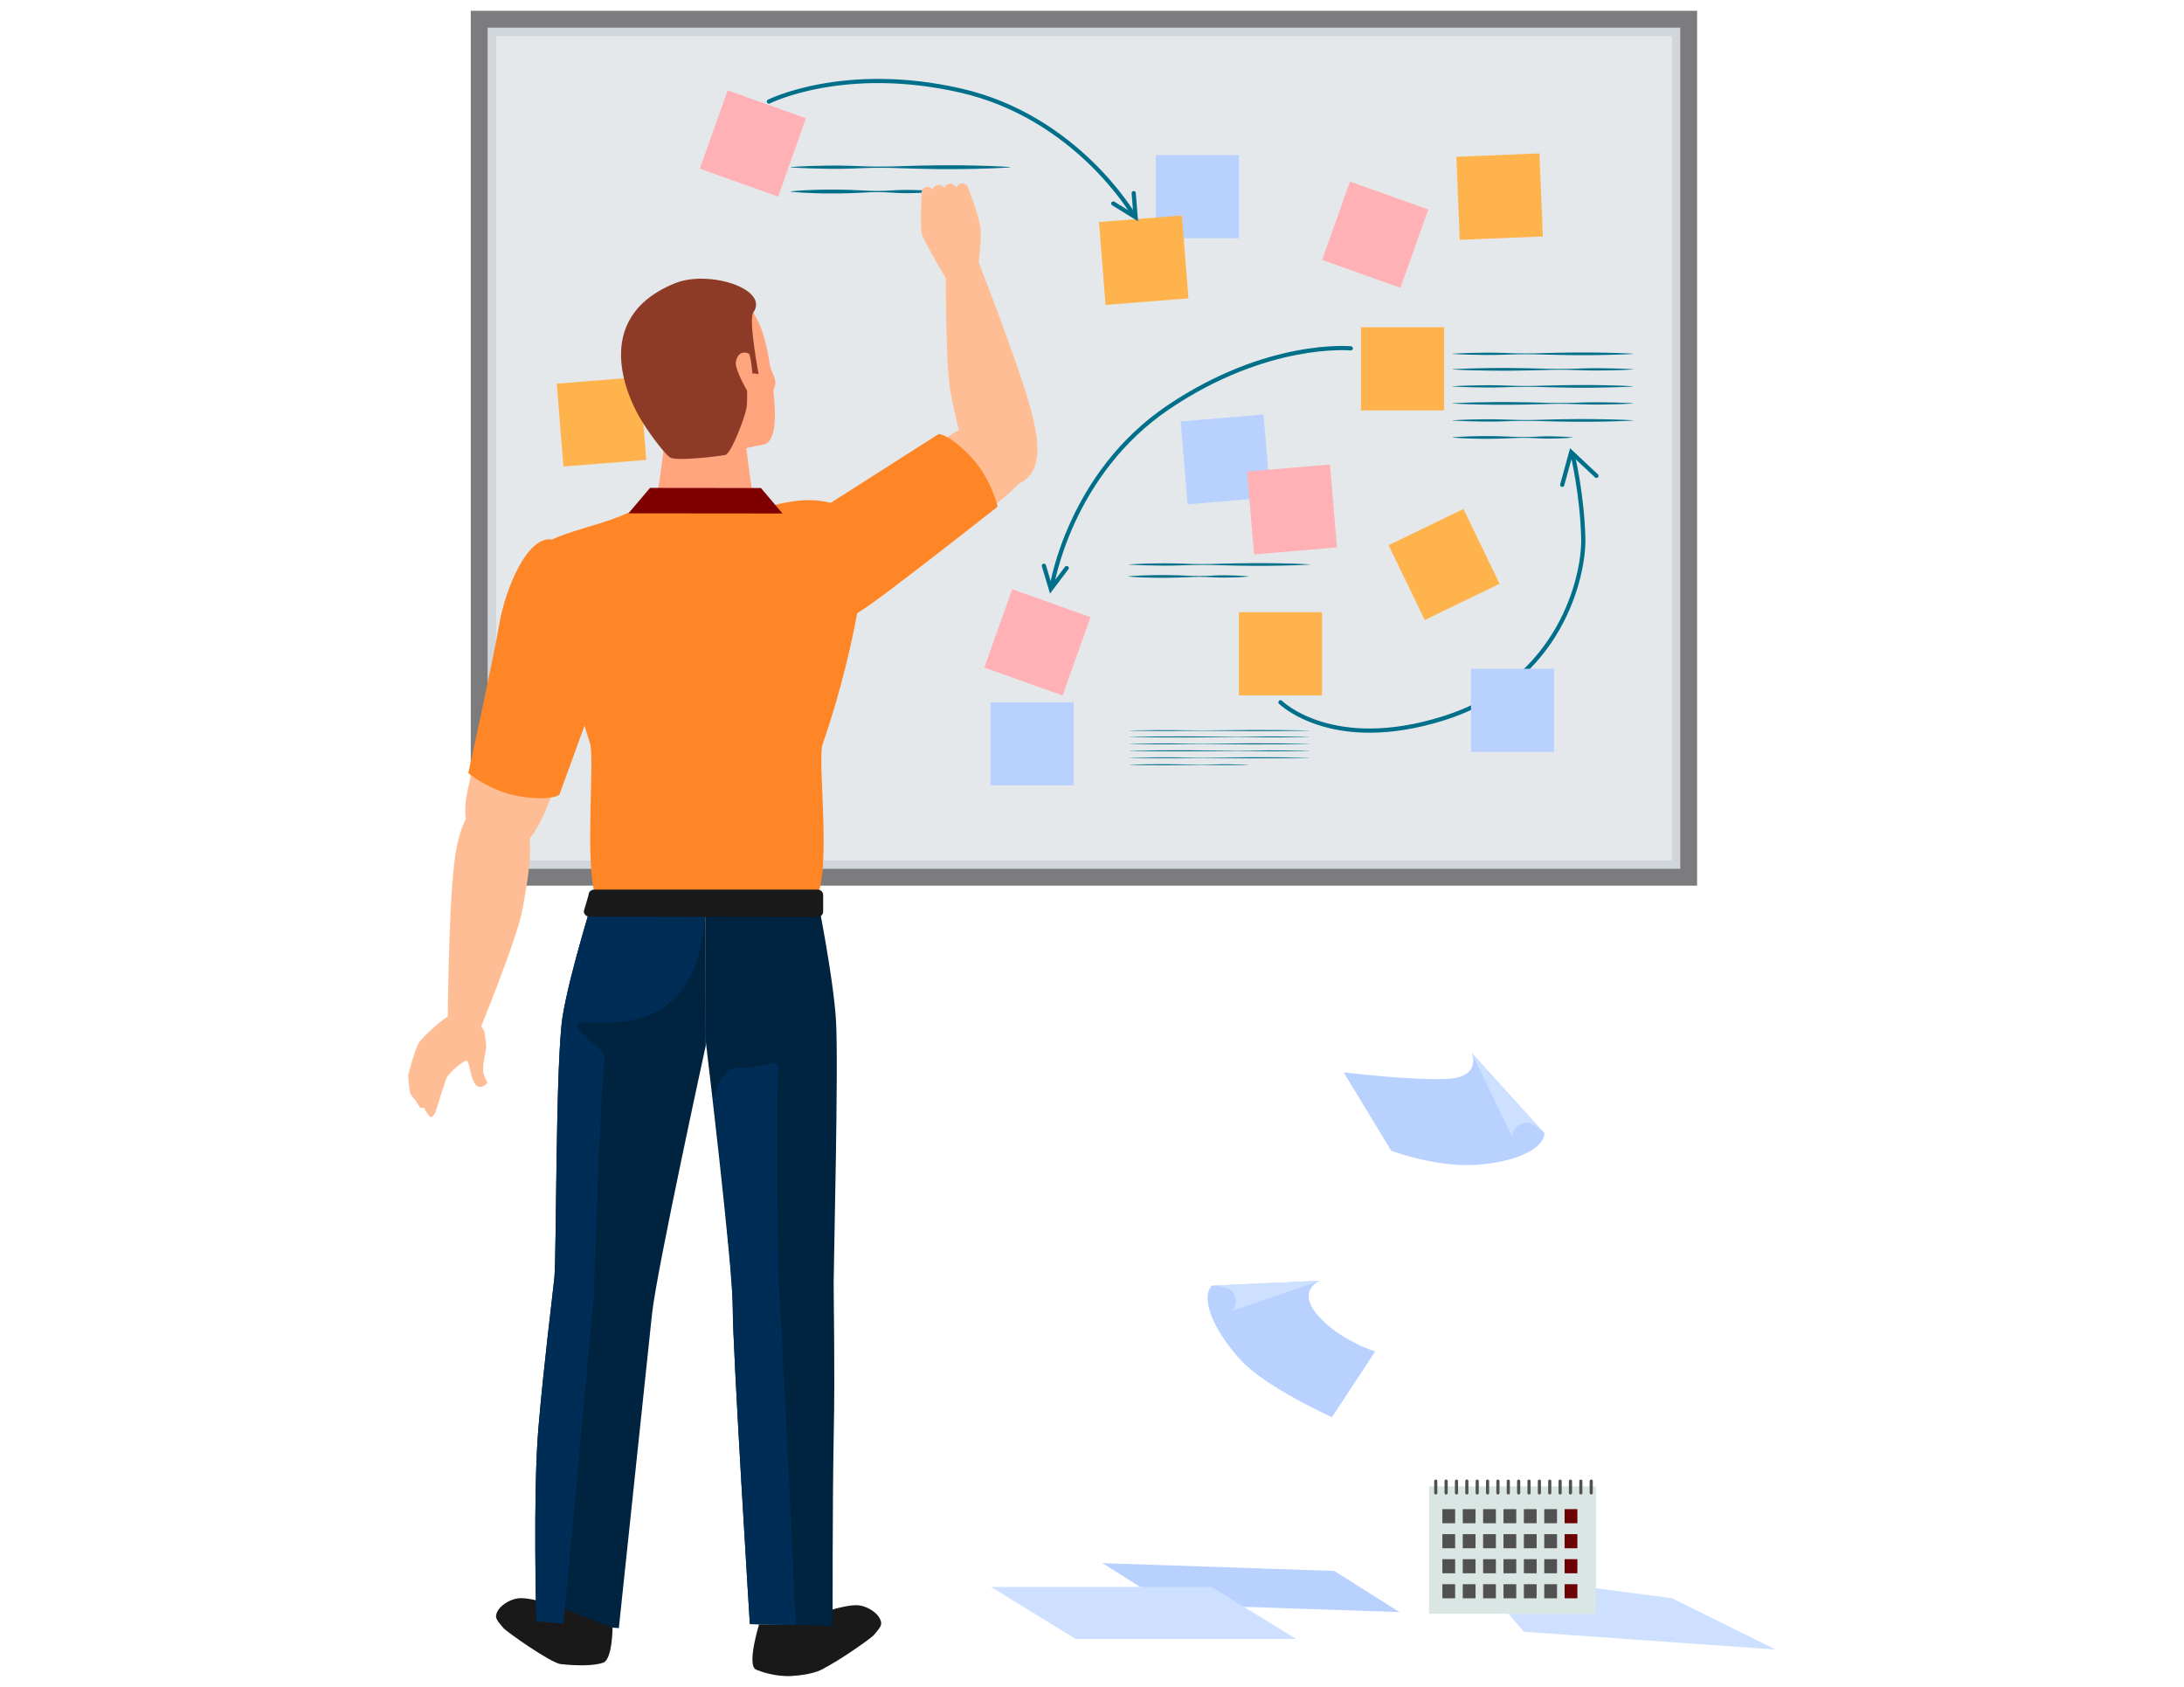 <?xml version="1.0" encoding="utf-8"?>
<!-- Generator: Adobe Illustrator 16.0.0, SVG Export Plug-In . SVG Version: 6.00 Build 0)  -->
<!DOCTYPE svg PUBLIC "-//W3C//DTD SVG 1.1//EN" "http://www.w3.org/Graphics/SVG/1.1/DTD/svg11.dtd">
<svg version="1.1" id="Layer_2" xmlns="http://www.w3.org/2000/svg" xmlns:xlink="http://www.w3.org/1999/xlink" x="0px" y="0px"
	 width="1110.461px" height="857.68px" viewBox="0 0 1110.461 857.68" enable-background="new 0 0 1110.461 857.68"
	 xml:space="preserve">
<g>
	<g>
		<g>
			<g>
				<rect x="243.642" y="9.78" fill="#D0D6D9" width="614.981" height="436.229"/>
				<path fill="#7C7C7E" d="M862.904,450.29H239.363V5.496h623.541V450.29z M247.923,441.731h606.422V14.055H247.923V441.731z"/>
			</g>
			<rect x="252.201" y="18.34" fill="#E5E8EA" width="597.864" height="419.12"/>
		</g>
		<g>
			<rect x="629.929" y="311.258" fill="#FFB34C" width="42.262" height="42.27"/>
			<rect x="503.639" y="357.043" fill="#B8D1FF" width="42.279" height="42.271"/>
			<rect x="691.981" y="166.391" fill="#FFB34C" width="42.271" height="42.262"/>
			<rect x="587.658" y="78.832" fill="#B8D1FF" width="42.271" height="42.271"/>
			<polygon fill="#FFB34C" points="762.473,296.829 724.423,315.228 706.023,277.176 744.082,258.77 			"/>
			
				<rect x="601.701" y="212.213" transform="matrix(0.997 -0.084 0.084 0.997 -17.43 53.252)" fill="#B8D1FF" width="42.267" height="42.266"/>
			
				<rect x="635.481" y="237.64" transform="matrix(0.997 -0.084 0.084 0.997 -19.452 56.19)" fill="#FFB1B5" width="42.276" height="42.266"/>
			<polygon fill="#FFB1B5" points="540.3,353.605 500.478,339.426 514.657,299.605 554.469,313.783 			"/>
			<polygon fill="#FFB1B5" points="712.064,146.324 672.243,132.145 686.412,92.323 726.234,106.502 			"/>
			<polygon fill="#FFB34C" points="784.453,120.209 742.227,121.945 740.491,79.717 782.727,77.982 			"/>
			<polygon fill="#FFB1B5" points="395.638,99.963 355.817,85.783 369.992,45.97 409.814,60.141 			"/>
			
				<rect x="560.332" y="110.963" transform="matrix(0.997 -0.079 0.079 0.997 -8.644 46.528)" fill="#FFB34C" width="42.276" height="42.268"/>
			<polygon fill="#FFB34C" points="328.597,233.83 286.459,237.191 283.103,195.049 325.241,191.698 			"/>
			<g>
				<path fill="#006F8A" d="M402.156,84.916c0,0,6.965-0.559,17.41-0.688c2.608-0.043,5.44-0.095,8.43-0.025
					c2.995,0,6.148,0.189,9.414,0.292c6.522,0.283,13.491,0.292,20.461-0.009c6.96-0.232,13.922-0.403,20.452-0.455
					c6.532-0.017,12.615-0.017,17.84,0.154c10.449,0.224,17.411,0.73,17.411,0.73c0.052,0,0.075,0.043,0.075,0.095
					c-0.007,0.051-0.035,0.086-0.075,0.094c0,0-6.962,0.507-17.411,0.73c-5.225,0.164-11.308,0.164-17.84,0.155
					c-6.53-0.052-13.492-0.232-20.452-0.465c-6.97-0.3-13.938-0.291-20.461-0.008c-3.266,0.104-6.419,0.301-9.414,0.301
					c-2.99,0.06-5.822,0.008-8.43-0.035c-10.445-0.128-17.41-0.679-17.41-0.679c-0.043-0.008-0.078-0.051-0.078-0.103
					C402.082,84.95,402.116,84.916,402.156,84.916z"/>
				<path fill="#006F8A" d="M402.156,97.282c0,0,4.624-0.508,11.558-0.731c6.935-0.257,16.186-0.24,25.434,0.31
					c4.622,0.301,9.244,0.293,13.584,0.009c2.165-0.103,4.263-0.301,6.24-0.301c1.993-0.061,3.866-0.009,5.602,0.034
					c6.935,0.129,11.567,0.68,11.567,0.68c0.034,0.009,0.068,0.052,0.068,0.104c-0.009,0.051-0.034,0.085-0.068,0.085
					c0,0-4.633,0.559-11.567,0.688c-1.735,0.043-3.608,0.095-5.602,0.025c-1.978,0-4.076-0.188-6.24-0.3
					c-4.34-0.275-8.962-0.283-13.584,0.017c-9.248,0.542-18.499,0.567-25.434,0.301c-6.935-0.223-11.558-0.73-11.558-0.73
					c-0.043,0-0.078-0.051-0.074-0.103C402.087,97.325,402.116,97.291,402.156,97.282z"/>
			</g>
			<g>
				<path fill="#006F8A" d="M738.618,179.823c0,0,5.732-0.389,14.324-0.474c2.15-0.035,4.477-0.069,6.936-0.026
					c2.466,0,5.07,0.139,7.751,0.216c5.37,0.197,11.104,0.197,16.824-0.009c5.743-0.164,11.464-0.284,16.847-0.327
					c5.36-0.009,10.379-0.009,14.676,0.111c8.594,0.156,14.334,0.509,14.334,0.509c0.035,0.009,0.059,0.033,0.051,0.077
					c0,0.034-0.027,0.06-0.051,0.06c0,0-5.74,0.353-14.334,0.507c-4.297,0.121-9.315,0.121-14.676,0.111
					c-5.383-0.034-11.104-0.162-16.847-0.325c-5.721-0.207-11.454-0.198-16.824,0c-2.681,0.068-5.285,0.205-7.751,0.205
					c-2.459,0.043-4.785,0.009-6.936-0.025c-8.592-0.087-14.324-0.473-14.324-0.473c-0.034,0-0.068-0.034-0.061-0.068
					C738.557,179.856,738.584,179.831,738.618,179.823z"/>
				<path fill="#006F8A" d="M738.618,187.719c0,0,5.732-0.353,14.324-0.507c4.305-0.12,9.309-0.12,14.687-0.112
					c5.37,0.034,11.104,0.164,16.824,0.327c5.743,0.206,11.464,0.197,16.847,0.009c2.681-0.078,5.274-0.216,7.731-0.216
					c2.468-0.043,4.796-0.008,6.944,0.026c8.594,0.086,14.334,0.473,14.334,0.473c0.035,0.009,0.051,0.034,0.051,0.068
					s-0.027,0.061-0.051,0.069c0,0-5.74,0.386-14.334,0.472c-2.148,0.034-4.477,0.069-6.944,0.026c-2.457,0-5.051-0.138-7.731-0.215
					c-5.383-0.198-11.104-0.198-16.847,0.009c-5.721,0.163-11.454,0.283-16.824,0.326c-5.378,0.009-10.382,0.009-14.687-0.112
					c-8.592-0.154-14.324-0.506-14.324-0.506c-0.034-0.009-0.068-0.035-0.061-0.077
					C738.557,187.753,738.584,187.728,738.618,187.719z"/>
				<path fill="#006F8A" d="M738.618,196.381c0,0,5.732-0.396,14.324-0.481c2.15-0.034,4.477-0.068,6.936-0.026
					c2.466,0,5.07,0.139,7.751,0.216c5.37,0.198,11.104,0.198,16.824-0.009c5.743-0.164,11.464-0.284,16.847-0.318
					c5.36-0.018,10.379-0.018,14.676,0.104c8.594,0.155,14.334,0.516,14.334,0.516c0.035,0,0.059,0.026,0.051,0.068
					c0,0.035-0.027,0.061-0.051,0.061c0,0-5.74,0.353-14.334,0.507c-4.297,0.12-9.315,0.12-14.676,0.112
					c-5.383-0.035-11.104-0.163-16.847-0.327c-5.721-0.206-11.454-0.197-16.824,0c-2.681,0.068-5.285,0.207-7.751,0.207
					c-2.459,0.042-4.785,0.008-6.936-0.026c-8.592-0.086-14.324-0.473-14.324-0.473c-0.034,0-0.068-0.034-0.061-0.068
					C738.557,196.407,738.584,196.381,738.618,196.381z"/>
				<path fill="#006F8A" d="M738.618,205.034c0,0,5.732-0.361,14.324-0.516c4.305-0.111,9.309-0.111,14.687-0.103
					c5.37,0.034,11.104,0.154,16.824,0.317c5.743,0.215,11.464,0.206,16.847,0.009c2.681-0.078,5.274-0.207,7.731-0.207
					c2.468-0.051,4.796-0.008,6.944,0.018c8.594,0.095,14.334,0.481,14.334,0.481c0.035,0,0.051,0.034,0.051,0.069
					c0,0.033-0.027,0.06-0.051,0.06c0,0-5.74,0.387-14.334,0.48c-2.148,0.026-4.477,0.069-6.944,0.018
					c-2.457,0-5.051-0.129-7.731-0.206c-5.383-0.197-11.104-0.206-16.847,0.009c-5.721,0.163-11.454,0.283-16.824,0.317
					c-5.378,0.01-10.382,0.01-14.687-0.103c-8.592-0.163-14.324-0.516-14.324-0.516c-0.034,0-0.068-0.035-0.061-0.068
					C738.557,205.06,738.584,205.034,738.618,205.034z"/>
				<path fill="#006F8A" d="M738.618,213.689c0,0,5.732-0.388,14.324-0.481c2.15-0.026,4.477-0.061,6.936-0.017
					c2.466,0,5.07,0.137,7.751,0.205c5.37,0.198,11.104,0.207,16.824,0c5.743-0.172,11.464-0.292,16.847-0.326
					c5.36-0.009,10.379-0.009,14.676,0.111c8.594,0.155,14.334,0.508,14.334,0.508c0.035,0,0.059,0.034,0.051,0.068
					c0,0.034-0.027,0.06-0.051,0.06c0,0-5.74,0.361-14.334,0.516c-4.297,0.112-9.315,0.112-14.676,0.104
					c-5.383-0.035-11.104-0.155-16.847-0.317c-5.721-0.207-11.454-0.207-16.824-0.009c-2.681,0.077-5.285,0.214-7.751,0.206
					c-2.459,0.051-4.785,0.017-6.936-0.018c-8.592-0.086-14.324-0.481-14.324-0.481c-0.034,0-0.068-0.034-0.061-0.068
					C738.557,213.714,738.584,213.689,738.618,213.689z"/>
				<path fill="#006F8A" d="M738.618,222.342c0,0,3.807-0.353,9.513-0.508c5.705-0.188,13.31-0.172,20.925,0.215
					c3.807,0.206,7.614,0.198,11.171,0.009c1.786-0.078,3.516-0.215,5.147-0.215c1.642-0.044,3.18-0.009,4.605,0.025
					c5.715,0.086,9.513,0.474,9.513,0.474c0.035,0.009,0.07,0.043,0.062,0.077s-0.026,0.052-0.062,0.061
					c0,0-3.798,0.386-9.513,0.473c-1.426,0.033-2.964,0.068-4.605,0.025c-1.632,0-3.361-0.138-5.147-0.215
					c-3.557-0.197-7.364-0.197-11.171,0.009c-7.615,0.387-15.22,0.403-20.925,0.214c-5.706-0.154-9.513-0.506-9.513-0.506
					c-0.034-0.009-0.068-0.043-0.061-0.077C738.566,222.376,738.584,222.351,738.618,222.342z"/>
			</g>
			<g>
				<path fill="#006F8A" d="M574.14,371.411c0,0,5.74-0.163,14.333-0.198c2.15-0.008,4.47-0.025,6.935-0.008
					c2.467,0,5.063,0.051,7.743,0.086c5.38,0.077,11.103,0.086,16.835,0c5.73-0.069,11.462-0.121,16.833-0.138
					c5.372,0,10.382,0,14.677,0.052c8.604,0.06,14.335,0.206,14.335,0.206c0.033,0,0.061,0.009,0.061,0.025
					c-0.01,0.018-0.027,0.026-0.061,0.026c0,0-5.731,0.146-14.335,0.206c-4.295,0.052-9.305,0.052-14.677,0.043
					c-5.371-0.009-11.103-0.06-16.833-0.129c-5.732-0.086-11.455-0.086-16.835,0c-2.68,0.025-5.276,0.086-7.743,0.086
					c-2.465,0.017-4.784,0-6.935-0.009c-8.593-0.043-14.333-0.197-14.333-0.197c-0.034,0-0.061-0.018-0.052-0.026
					C574.089,371.42,574.106,371.411,574.14,371.411z"/>
				<path fill="#006F8A" d="M574.14,374.634c0,0,5.74-0.146,14.333-0.206c4.297-0.052,9.308-0.052,14.678-0.043
					c5.38,0.008,11.103,0.06,16.835,0.129c5.73,0.086,11.462,0.086,16.833,0c2.681-0.026,5.276-0.086,7.743-0.086
					c2.467-0.018,4.786,0,6.934,0.009c8.604,0.043,14.335,0.197,14.335,0.197c0.033,0,0.061,0.017,0.061,0.034
					c-0.01,0.009-0.027,0.017-0.061,0.017c0,0-5.731,0.164-14.335,0.198c-2.147,0.018-4.467,0.025-6.934,0.009
					c-2.467,0-5.063-0.052-7.743-0.086c-5.371-0.077-11.103-0.077-16.833,0.009c-5.732,0.06-11.455,0.111-16.835,0.128
					c-5.37,0-10.381,0-14.678-0.042c-8.593-0.069-14.333-0.216-14.333-0.216c-0.034,0-0.061-0.008-0.061-0.025
					C574.089,374.651,574.106,374.634,574.14,374.634z"/>
				<path fill="#006F8A" d="M574.14,378.174c0,0,5.74-0.163,14.333-0.197c2.15-0.009,4.47-0.025,6.935-0.009
					c2.467,0,5.063,0.052,7.743,0.086c5.38,0.077,11.103,0.086,16.835,0c5.73-0.068,11.462-0.12,16.833-0.137
					c5.372,0,10.382,0,14.677,0.042c8.604,0.069,14.335,0.215,14.335,0.215c0.033,0,0.061,0.009,0.061,0.025
					c-0.01,0.018-0.027,0.026-0.061,0.026c0,0-5.731,0.146-14.335,0.206c-4.295,0.052-9.305,0.052-14.677,0.043
					c-5.371-0.009-11.103-0.061-16.833-0.129c-5.732-0.085-11.455-0.077-16.835,0c-2.68,0.026-5.276,0.086-7.743,0.086
					c-2.465,0.018-4.784,0-6.935-0.009c-8.593-0.034-14.333-0.197-14.333-0.197c-0.034,0-0.061-0.017-0.052-0.026
					C574.089,378.183,574.106,378.174,574.14,378.174z"/>
				<path fill="#006F8A" d="M574.14,381.706c0,0,5.74-0.138,14.333-0.206c4.297-0.052,9.308-0.052,14.678-0.043
					c5.38,0.017,11.103,0.06,16.835,0.129c5.73,0.086,11.462,0.086,16.833,0.008c2.681-0.034,5.276-0.085,7.743-0.085
					c2.467-0.026,4.786-0.009,6.934,0.008c8.604,0.034,14.335,0.189,14.335,0.189c0.033,0,0.061,0.017,0.061,0.034
					c-0.01,0.009-0.027,0.026-0.061,0.026c0,0-5.731,0.154-14.335,0.188c-2.147,0.018-4.467,0.034-6.934,0.009
					c-2.467,0-5.063-0.052-7.743-0.086c-5.371-0.077-11.103-0.077-16.833,0.009c-5.732,0.068-11.455,0.111-16.835,0.128
					c-5.37,0.009-10.381,0-14.678-0.042c-8.593-0.061-14.333-0.206-14.333-0.206c-0.034,0-0.061-0.018-0.061-0.035
					C574.089,381.723,574.106,381.706,574.14,381.706z"/>
				<path fill="#006F8A" d="M574.14,385.247c0,0,5.74-0.155,14.333-0.198c2.15-0.009,4.47-0.026,6.935-0.009
					c2.467,0,5.063,0.06,7.743,0.086c5.38,0.086,11.103,0.086,16.835,0c5.73-0.068,11.462-0.12,16.833-0.129
					c5.372-0.009,10.382-0.009,14.677,0.043c8.604,0.06,14.335,0.207,14.335,0.207c0.033,0,0.061,0.008,0.061,0.024
					c-0.01,0.018-0.027,0.026-0.061,0.026c0,0-5.731,0.146-14.335,0.206c-4.295,0.052-9.305,0.052-14.677,0.052
					c-5.371-0.018-11.103-0.069-16.833-0.138c-5.732-0.086-11.455-0.077-16.835,0c-2.68,0.034-5.276,0.086-7.743,0.086
					c-2.465,0.018-4.784,0-6.935-0.009c-8.593-0.034-14.333-0.197-14.333-0.197c-0.034,0-0.061-0.009-0.052-0.026
					C574.089,385.255,574.106,385.247,574.14,385.247z"/>
				<path fill="#006F8A" d="M574.14,388.787c0,0,3.806-0.146,9.521-0.216c5.706-0.077,13.313-0.068,20.917,0.086
					c3.807,0.086,7.612,0.086,11.181,0.009c1.779-0.034,3.505-0.086,5.147-0.086c1.632-0.017,3.177-0.009,4.604,0.009
					c5.707,0.034,9.505,0.198,9.505,0.198c0.034,0,0.069,0.009,0.069,0.025c-0.01,0.008-0.035,0.025-0.069,0.025
					c0,0-3.798,0.154-9.505,0.189c-1.428,0.017-2.973,0.034-4.604,0.009c-1.643,0.008-3.368-0.052-5.147-0.077
					c-3.568-0.086-7.374-0.086-11.181,0c-7.604,0.154-15.211,0.163-20.917,0.085c-5.715-0.06-9.521-0.206-9.521-0.206
					c-0.034,0-0.061-0.018-0.052-0.034C574.089,388.796,574.114,388.787,574.14,388.787z"/>
			</g>
			<g>
				<path fill="#006F8A" d="M574.14,286.939c0,0,5.74-0.396,14.333-0.482c2.15-0.033,4.47-0.068,6.935-0.017
					c2.467-0.009,5.063,0.129,7.743,0.206c5.38,0.198,11.103,0.198,16.835-0.009c5.73-0.163,11.456-0.283,16.833-0.317
					c5.372-0.018,10.382-0.009,14.677,0.104c8.604,0.154,14.335,0.516,14.335,0.516c0.033,0,0.061,0.024,0.061,0.067
					c-0.01,0.035-0.027,0.061-0.061,0.061c0,0-5.731,0.353-14.335,0.507c-4.295,0.12-9.305,0.12-14.677,0.112
					c-5.377-0.035-11.103-0.163-16.833-0.327c-5.732-0.206-11.455-0.197-16.835,0c-2.68,0.069-5.276,0.206-7.743,0.206
					c-2.465,0.044-4.784,0.009-6.935-0.025c-8.593-0.086-14.333-0.473-14.333-0.473c-0.034,0-0.061-0.034-0.052-0.068
					C574.089,286.963,574.106,286.939,574.14,286.939z"/>
				<path fill="#006F8A" d="M573.778,293.005c0,0,3.8-0.353,9.505-0.507c5.714-0.189,13.319-0.172,20.935,0.215
					c3.797,0.206,7.613,0.197,11.171,0c1.788-0.068,3.506-0.206,5.146-0.206c1.634-0.043,3.182-0.009,4.607,0.025
					c5.705,0.086,9.512,0.473,9.512,0.473c0.034,0.009,0.062,0.034,0.062,0.077c-0.01,0.025-0.027,0.052-0.062,0.061
					c0,0-3.807,0.386-9.512,0.472c-1.426,0.035-2.974,0.069-4.607,0.026c-1.641,0-3.358-0.138-5.146-0.215
					c-3.558-0.197-7.374-0.197-11.171,0.009c-7.615,0.387-15.221,0.403-20.935,0.215c-5.705-0.155-9.505-0.507-9.505-0.507
					c-0.035-0.009-0.069-0.043-0.06-0.077C573.719,293.031,573.743,293.014,573.778,293.005z"/>
			</g>
			<g>
				<path fill="#006F8A" d="M576.434,110.431c-0.37,0-0.73-0.199-0.928-0.543c-0.284-0.498-29.004-49.617-87.575-62.878
					c-58.681-13.285-96.122,5.389-96.493,5.587c-0.54,0.257-1.175,0.06-1.443-0.464c-0.264-0.524-0.059-1.169,0.464-1.444
					c0.383-0.181,38.516-19.232,97.937-5.757c59.518,13.466,88.682,63.393,88.966,63.892c0.292,0.515,0.113,1.167-0.395,1.461
					C576.803,110.379,576.615,110.421,576.434,110.431z"/>
				<path fill="#006F8A" d="M578.651,112.509l-13.166-8.129c-0.505-0.31-0.66-0.971-0.351-1.469c0.316-0.517,0.98-0.671,1.479-0.353
					l9.572,5.912l-0.816-10.201c-0.042-0.592,0.386-1.108,0.979-1.15c0.679,0.018,1.11,0.395,1.151,0.979L578.651,112.509z"/>
			</g>
			<g>
				<path fill="#006F8A" d="M534.808,299.115c-0.052,0-0.111,0-0.164-0.009c-0.585-0.086-0.98-0.636-0.894-1.221
					c0.084-0.567,9.195-57.67,59.8-91.76c50.531-34.057,92.94-30.129,93.387-30.077c0.584,0.06,1.013,0.585,0.945,1.178
					c-0.053,0.584-0.508,0.953-1.168,0.953c-0.405-0.034-42.108-3.884-91.968,29.716c-49.798,33.558-58.796,89.75-58.882,90.317
					C535.788,298.738,535.332,299.115,534.808,299.115z"/>
				<path fill="#006F8A" d="M533.887,301.788l-4.149-13.845c-0.164-0.567,0.154-1.169,0.722-1.332
					c0.523-0.188,1.159,0.138,1.331,0.713l2.94,9.806l6.771-8.964c0.36-0.464,1.03-0.558,1.503-0.206
					c0.473,0.354,0.567,1.023,0.215,1.496L533.887,301.788z"/>
			</g>
			<g>
				<path fill="#006F8A" d="M696.373,372.536c-31.109,0-45.873-14.548-46.079-14.745c-0.412-0.421-0.395-1.092,0.018-1.514
					c0.43-0.421,1.1-0.403,1.512,0.018c0.258,0.258,26.082,25.54,82.102,7.795c58.779-18.622,70.483-71.574,70.027-90.403
					c-0.522-22.111-5.386-42.392-5.438-42.597c-0.138-0.567,0.215-1.152,0.79-1.289c0.594-0.104,1.152,0.224,1.289,0.79
					c0.051,0.198,4.967,20.702,5.499,43.044c0.465,19.275-11.487,73.474-71.521,92.499
					C719.833,370.801,707.131,372.536,696.373,372.536z"/>
				<path fill="#006F8A" d="M794.32,247.564c-0.087,0-0.189-0.018-0.276-0.044c-0.565-0.154-0.909-0.747-0.755-1.313l5.018-18.297
					l14.137,13.251c0.438,0.404,0.455,1.084,0.053,1.514c-0.405,0.438-1.074,0.455-1.513,0.052l-11.542-10.828l-4.091,14.875
					C795.229,247.245,794.794,247.564,794.32,247.564z"/>
			</g>
			<rect x="747.915" y="340.028" fill="#B8D1FF" width="42.281" height="42.263"/>
		</g>
	</g>
	<g>
		<path fill="#FFBD95" d="M516.496,246.61c9.075-3.687,14.935-11.55,7.785-37.829c-7.159-26.278-28.633-80.365-28.633-80.365
			l-14.703,2.218c0,0-0.595,55.9,2.672,70.38C486.883,215.492,492.777,256.268,516.496,246.61z"/>
		<path fill="#FFBD95" d="M393.566,310.424c4.822,9.074,14.116,15.416,32.704,1.246c18.59-14.172,72.205-48.157,79.638-54.93
			c7.427-6.771,26.193-18.192,15.813-35.895c-10.226-17.418-28.161-5.998-42.264,2.673
			C416.886,261.966,380.604,286.028,393.566,310.424z"/>
		<path fill="#FF8626" d="M401.206,325.901c4.895,3.927,28.708-9.376,43.621-20.229c18.123-13.19,62.421-48.063,62.421-48.063
			s-3.325-15.398-15.261-27.095c-10.509-10.294-14.814-9.796-14.814-9.796l-57.598,36.744
			C419.575,257.462,387.387,314.815,401.206,325.901z"/>
		<path fill="#FFBD95" d="M252.163,407.245c-9.788,0.062-18.158,5.182-21.269,32.233c-3.111,27.053-3.248,85.256-3.248,85.256
			l14.477,3.395c0,0,21.302-51.681,23.644-66.343C268.112,447.136,277.775,407.082,252.163,407.245z"/>
		<path fill="#191919" d="M413.745,821.412c0,0,14.552-5.491,21.964-5.269c5.334,0.164,11.988,4.537,12.332,9.093
			c0.121,1.778-1.941,3.928-3.765,6.094c-1.649,1.958-24.232,17.735-29.071,18.277c-8.34,0.929-17.213,0.884-21.729-0.748
			c-4.667-1.685-4.705-17.806-4.705-17.806L413.745,821.412z"/>
		<path fill="#FFBD95" d="M302.146,371.274c-10.124-31.057-36.316-84.302-21.002-93.573c19.968-12.091,77.401-19.533,77.401-19.533
			l0.003,0.989c0,0,49.093,6.315,69.07,18.38c15.317,9.264-2.469,63.601-12.561,94.665c-2.417,7.459-2.138,40.879-1.197,70.509
			c0.235,7.313,6.187,40.922,5.182,54.817c-0.301,4.151-47.211,29.844-60.36,30.515v-0.987
			c-13.147-0.653-60.089-26.305-60.39-30.447c-1.019-13.896,4.898-47.513,5.122-54.825
			C304.328,412.144,304.579,378.724,302.146,371.274z"/>
		<path fill="#FFBD95" d="M290.958,275.5c-9.345-4.271-23.447,3.086-29.587,25.634c-6.136,22.549-19.894,81.896-21.673,91.786
			c-1.774,9.899-9.731,30.387,9.282,38.121c18.703,7.604,25.995-12.375,31.919-27.826C307.182,334.64,316.085,286.981,290.958,275.5
			z"/>
		<path fill="#FFA47C" d="M334.549,248.973c1.31-5.913,4.579-35.173,4.579-35.173l19.396-0.009v0.988l19.396-0.009
			c0,0,3.304,29.252,4.618,35.164c1.32,5.921,17.288,14.841,17.288,14.841l-41.276,0.017v-0.979l-41.273,0.017
			C317.275,263.83,333.232,254.893,334.549,248.973z"/>
		<path fill="#FFBD95" d="M389.55,464.916c23.667-0.086,32.879,16.412,32.247,67.035c-0.632,50.624,0.402,105.52-2.879,113.408
			c-3.282,7.897-36.822,8.078-40.111,3.479c-3.291-4.604-20.12-109.625-20.129-126.056
			C358.669,506.344,363.769,465.002,389.55,464.916z"/>
		<path fill="#FFBD95" d="M396.432,685.877l6.244-0.155c9.401-0.231,16.899-8.111,16.671-17.503l-0.516-21.038
			c-0.232-9.4-8.107-16.894-17.509-16.671l-6.244,0.155c-9.395,0.232-16.897,8.111-16.667,17.514l0.516,21.027
			C379.156,678.607,387.037,686.101,396.432,685.877z"/>
		<path fill="#FFBD95" d="M399.848,654.89c7.232-0.009,24.981,2.381,24.019,49.574c-0.963,47.194-12.421,111.834-12.421,111.834
			l-17.093,0.01c0,0-16.945-87.369-16.993-104.126C377.248,674.053,377.003,654.899,399.848,654.89z"/>
		<path fill="#FFBD95" d="M327.116,465.268c-23.53-2.561-34.423,12.881-39.105,63.29c-4.685,50.409-2.964,105.794-0.527,113.982
			c2.439,8.199,35.773,11.895,39.529,7.666c3.749-4.228,22.995-107.804,24.725-124.148
			C353.469,509.713,352.74,468.07,327.116,465.268z"/>
		<path fill="#FFBD95" d="M305.593,685.19l-6.196-0.809c-9.319-1.219-15.955-9.839-14.739-19.154l2.722-20.863
			c1.214-9.324,9.839-15.958,19.158-14.738l6.196,0.808c9.319,1.212,15.952,9.83,14.737,19.154l-2.72,20.865
			C323.54,679.775,314.916,686.409,305.593,685.19z"/>
		<path fill="#FFBD95" d="M305.45,654.013c-7.193-0.756-25.093-0.249-29.088,46.783c-3.996,47.04,9.131,113.424,9.131,113.424
			l16.997,1.804c0,0,17.505-86.01,19.313-102.672C325.916,675.446,328.167,656.428,305.45,654.013z"/>
		<path fill="#00233F" d="M415.223,454.758c0,0,8.529,41.695,9.855,64.373c1.324,22.677-1.165,121.829-1.199,132.742
			c-0.035,10.914,0.721,44.436,0.04,77.315c-0.679,32.869-0.572,97.577-0.572,97.577l-42.076-1.022c0,0-8.689-138.973-8.702-160.816
			c-0.01-21.845-13.887-136.885-13.887-136.885l-0.034-71.496L415.223,454.758z"/>
		<path fill="#00233F" d="M302.662,453.478c0,0-12.853,40.57-16.551,62.98c-3.7,22.421-3.116,122.173-4.228,133.035
			c-1.112,10.853-5.379,44.119-8.151,76.877c-2.771,32.766-1.031,98.015-1.031,98.015l41.949,3.403
			c0,0,14.591-138.207,16.895-159.922c2.303-21.725,27.299-136.232,27.299-136.232l-0.196-75.088L302.662,453.478z"/>
		<path fill="#191919" d="M420.323,826.689c0,0,0.876,15.057,0.117,19.489c-0.435,2.519-6.88,5.275-17.9,5.946
			c-8.375,0.508-16.186-2.396-18.142-3.271c-4.879-2.177,1.564-22.998,1.564-22.998L420.323,826.689z"/>
		<path fill="#191919" d="M286.507,817.872c0,0-14.545-5.525-21.956-5.311c-5.334,0.154-11.998,4.504-12.346,9.064
			c-0.133,1.779,1.925,3.929,3.748,6.102c1.641,1.959,24.198,17.789,29.031,18.33c8.34,0.945,17.217,0.92,21.732-0.696
			c4.667-1.675,4.741-17.805,4.741-17.805L286.507,817.872z"/>
		<path fill="#002D56" d="M307.504,538.475c-2.38,14.858-5.165,114.713-5.572,120.376c-0.4,5.534-14.758,159.537-15.421,166.651
			l-13.81-1.117c0,0-1.741-65.249,1.031-98.015c2.772-32.758,7.04-66.024,8.151-76.877c1.112-10.862,0.528-110.614,4.228-133.035
			c3.695-22.41,16.551-62.98,16.551-62.98l55.986,3.068c0.464,80.949-62.787,59.346-64.734,63.909
			C291.865,525.258,308.394,532.933,307.504,538.475z"/>
		<path fill="#002D56" d="M395.616,541.938c-0.833,19.069-0.211,110.545,0.469,112.952c0.684,2.406,8.598,170.957,8.598,170.957
			l-0.744,0.447l-22.668-0.551c0,0-8.689-138.973-8.702-160.816c-0.01-21.845-9.866-106.438-9.866-106.438
			s3.667-16.638,13.784-15.727C386.219,543.639,395.779,538.131,395.616,541.938z"/>
		<path fill="#FFA47C" d="M391.473,185.742c0.358,2.518,2.339,5.01,2.794,8.541c0.175,1.375-1.143,3.532-0.983,4.969
			c1.296,12.038,1.506,25.606-5.213,26.811c-12.108,2.174-19.095,4.915-27.215,6.66c-12.193,2.62-30.862-7.906-38.997-32.02
			c-7.851-23.253,12.014-47.486,34.451-51.946c21.634-4.298,30.682,10.835,34.533,32.997
			C391.072,183.061,391.281,184.393,391.473,185.742z"/>
		<path fill="#8D3B26" d="M343.144,144.031c17.202-7.004,48.306,2.896,39.848,14.892c-2.522,3.575,2.729,31.323,2.729,31.323
			s-4.227-1.178-5.297,0.713c-1.071,1.9-0.103,11.688-0.837,16.328c-0.74,4.648-7.787,23.373-10.791,24.018
			c-3.003,0.645-25.104,3.36-28.15,1.247c-3.042-2.124-11.588-13.467-15.937-21.218C320.36,203.582,299.099,161.982,343.144,144.031
			z"/>
		<path fill="#FFA47C" d="M381.076,180.225c-0.297-0.937-5.95-2.938-6.957,4.125c-0.502,3.541,6.848,16.973,7.644,16.8
			C383.754,200.72,382.572,185.037,381.076,180.225z"/>
		<path fill="#FF8626" d="M276.191,277.803c2.612-4.34,16.616-7.932,29.517-11.944c11.378-3.54,20.539-8.327,20.539-8.327
			l64.207,0.197c0,0,14.1-4.589,25.93-3.162c14.483,1.745,21.414,9.109,23.631,13.654c2.252,4.624-2.688,55.238-21.783,110.237
			c-2.617,7.535,4.147,60.324-2.415,76.119l-56.647,5.217l-56.674-5.045c-5.198-18.088,0.034-69.563-2.578-77.1
			C297.307,370.105,271.837,285.057,276.191,277.803z"/>
		<polygon fill="#7E0000" points="319.548,260.986 397.881,261.064 386.903,248.13 330.51,248.07 		"/>
		<path fill="#FF8626" d="M280.744,274.349c-12.501-2.346-23.85,24.98-26.917,43.173c-3.073,18.192-15.726,75.527-15.726,75.527
			s12.009,10.2,28.602,12.229c14.596,1.779,17.715-1.229,17.715-1.229l23.372-64.202
			C307.789,339.847,298.154,277.615,280.744,274.349z"/>
		<path fill="#FFBD95" d="M246.289,524.416c0,0,1.044,6.952,0.945,8.07c-0.095,1.108-2.195,10.234-1.443,13.087
			c0.756,2.843,2.049,4.322,1.964,4.94s-4.306,4.443-6.639-0.095c-2.333-4.536-2.329-10.054-3.627-10.999
			c-1.297-0.945-9.353,6.291-10.337,8.413c-0.98,2.122-5.464,16.997-5.744,17.702c-0.28,0.695-1.458,2.509-2.273,2.483
			c-0.817-0.025-3.072-3.335-3.189-4.263c-0.112-0.919-1.929,0.009-2.475-0.704c-0.545-0.714-2.101-3.48-2.101-3.48
			s-2.573-2.698-2.891-4.185c-0.318-1.495-1.122-8.224-0.902-8.989c0.214-0.764,3.725-14.282,5.783-16.825
			c2.063-2.553,15.112-15.976,23.034-16.422C240.136,512.936,246.289,524.416,246.289,524.416z"/>
		<path fill="#191919" d="M415.781,466.214l-116.171-0.182c-1.524,0-2.763-1.237-2.763-2.757l2.412-8.209
			c0-1.52,1.234-2.758,2.763-2.758h113.759c1.524,0,2.761,1.238,2.761,2.758v8.38C418.542,464.976,417.306,466.214,415.781,466.214z
			"/>
		<g>
			<path fill="#FFBD95" d="M488.807,93.268h-0.017c-1.735,0.232-2.982,1.849-2.759,3.593l1.752,13.639
				c0.233,1.753,1.848,3.007,3.618,2.767h0.009c1.744-0.232,2.991-1.848,2.768-3.593l-1.763-13.628
				C492.193,94.283,490.569,93.036,488.807,93.268z"/>
			<path fill="#FFBD95" d="M482.775,93.475h-0.017c-1.745,0.232-2.992,1.848-2.768,3.592l1.754,13.63
				c0.232,1.762,1.855,3.008,3.609,2.774h0.018c1.752-0.231,2.99-1.847,2.766-3.591l-1.752-13.638
				C486.162,94.49,484.528,93.235,482.775,93.475z"/>
			<path fill="#FFBD95" d="M476.914,94.026h-0.017c-1.753,0.24-2.99,1.855-2.767,3.601l1.752,13.629
				c0.224,1.761,1.856,3.008,3.608,2.776h0.018c1.746-0.232,2.991-1.857,2.768-3.601l-1.755-13.63
				C480.292,95.039,478.667,93.793,476.914,94.026z"/>
			<path fill="#FFBD95" d="M471.311,95.099h-0.017c-1.752,0.232-2.992,1.848-2.767,3.601l1.753,13.63
				c0.224,1.762,1.857,3.007,3.61,2.775l0.017-0.009c1.744-0.224,2.99-1.848,2.767-3.592l-1.752-13.629
				C474.687,96.114,473.065,94.867,471.311,95.099z"/>
			<path fill="#FFBD95" d="M481.624,142.629c0,0-11.808-19.438-12.908-23.735c-1.118-4.296-0.034-21.611-0.034-21.611
				s6.41,4.468,10.252,3.42c3.832-1.058,13.481-4.684,13.481-4.684s5.715,13.947,6.189,20.951c0.464,6.995-1.375,19.42-1.375,19.42
				L481.624,142.629z"/>
		</g>
	</g>
	<g>
		<polygon fill="#B8D1FF" points="711.532,819.624 593.674,815.663 560.561,794.746 678.411,798.7 		"/>
		<path fill="#B8D1FF" d="M616.024,653.678c-6.377,7.914,3.342,25.385,14.816,37.819c12.993,14.067,46.396,29.055,46.396,29.055
			l21.998-33.437c0,0-18.175-5.587-29.173-18.356c-11-12.77,0.961-17.557,0.961-17.557L616.024,653.678z"/>
		<path fill="#CEE0FF" d="M616.024,653.678c0,0,8.523,0.197,10.519,2.793c4.126,5.38,0,10.037,0,10.037l44.479-15.306
			L616.024,653.678z"/>
		<path fill="#B8D1FF" d="M785.332,576.251c-1.153,10.089-20.401,15.485-37.313,16.086c-19.119,0.672-40.595-7.2-40.595-7.2
			l-24.249-39.941c0,0,36.589,4.451,53.398,3.274c16.825-1.169,11.806-13.027,11.806-13.027L785.332,576.251z"/>
		<path fill="#CEE0FF" d="M785.332,576.251c0,0-6.152-5.921-9.384-5.509c-6.738,0.853-7.141,7.063-7.141,7.063l-20.429-42.363
			L785.332,576.251z"/>
		<polygon fill="#CEE0FF" points="659.026,833.288 546.932,833.288 503.898,806.838 615.972,806.838 		"/>
		<polygon fill="#CEE0FF" points="902.922,838.702 774.814,829.618 748.862,799.326 850.065,812.553 		"/>
		<g>
			<rect x="726.603" y="755.723" fill="#DAE6E4" width="84.903" height="64.762"/>
			<g>
				<path fill="#515151" d="M730.007,759.858L730.007,759.858c-0.431,0-0.792-0.36-0.792-0.8v-6.022
					c0-0.438,0.361-0.799,0.792-0.799l0,0c0.446,0,0.807,0.36,0.807,0.799v6.022C730.813,759.497,730.453,759.858,730.007,759.858z"
					/>
				<path fill="#515151" d="M735.284,759.858L735.284,759.858c-0.448,0-0.81-0.36-0.81-0.8v-6.022c0-0.438,0.361-0.799,0.81-0.799
					l0,0c0.448,0,0.809,0.36,0.809,0.799v6.022C736.093,759.497,735.732,759.858,735.284,759.858z"/>
				<path fill="#515151" d="M740.55,759.858L740.55,759.858c-0.437,0-0.798-0.36-0.798-0.8v-6.022c0-0.438,0.361-0.799,0.798-0.799
					l0,0c0.439,0,0.8,0.36,0.8,0.799v6.022C741.349,759.497,740.989,759.858,740.55,759.858z"/>
				<path fill="#515151" d="M745.819,759.858L745.819,759.858c-0.438,0-0.8-0.36-0.8-0.8v-6.022c0-0.438,0.361-0.799,0.8-0.799l0,0
					c0.447,0,0.808,0.36,0.808,0.799v6.022C746.627,759.497,746.266,759.858,745.819,759.858z"/>
				<path fill="#515151" d="M751.095,759.858L751.095,759.858c-0.446,0-0.808-0.36-0.808-0.8v-6.022
					c0-0.438,0.361-0.799,0.808-0.799l0,0c0.437,0,0.8,0.36,0.8,0.799v6.022C751.895,759.497,751.532,759.858,751.095,759.858z"/>
				<path fill="#515151" d="M756.353,759.858L756.353,759.858c-0.437,0-0.798-0.36-0.798-0.8v-6.022
					c0-0.438,0.361-0.799,0.798-0.799l0,0c0.447,0,0.808,0.36,0.808,0.799v6.022C757.161,759.497,756.801,759.858,756.353,759.858z"
					/>
				<path fill="#515151" d="M761.632,759.858L761.632,759.858c-0.448,0-0.81-0.36-0.81-0.8v-6.022c0-0.438,0.361-0.799,0.81-0.799
					l0,0c0.438,0,0.798,0.36,0.798,0.799v6.022C762.429,759.497,762.069,759.858,761.632,759.858z"/>
				<path fill="#515151" d="M766.898,759.858L766.898,759.858c-0.438,0-0.799-0.36-0.799-0.8v-6.022c0-0.438,0.36-0.799,0.799-0.799
					l0,0c0.438,0,0.799,0.36,0.799,0.799v6.022C767.697,759.497,767.337,759.858,766.898,759.858z"/>
				<path fill="#515151" d="M772.166,759.858L772.166,759.858c-0.446,0-0.81-0.36-0.81-0.8v-6.022c0-0.438,0.363-0.799,0.81-0.799
					l0,0c0.447,0,0.808,0.36,0.808,0.799v6.022C772.973,759.497,772.613,759.858,772.166,759.858z"/>
				<path fill="#515151" d="M777.432,759.858L777.432,759.858c-0.437,0-0.797-0.36-0.797-0.8v-6.022c0-0.438,0.36-0.799,0.797-0.799
					l0,0c0.44,0,0.801,0.36,0.801,0.799v6.022C778.233,759.497,777.873,759.858,777.432,759.858z"/>
				<path fill="#515151" d="M782.7,759.858L782.7,759.858c-0.435,0-0.796-0.36-0.796-0.8v-6.022c0-0.438,0.361-0.799,0.796-0.799
					l0,0c0.448,0,0.809,0.36,0.809,0.799v6.022C783.509,759.497,783.148,759.858,782.7,759.858z"/>
				<path fill="#515151" d="M787.979,759.858L787.979,759.858c-0.448,0-0.81-0.36-0.81-0.8v-6.022c0-0.438,0.361-0.799,0.81-0.799
					l0,0c0.436,0,0.797,0.36,0.797,0.799v6.022C788.776,759.497,788.415,759.858,787.979,759.858z"/>
				<path fill="#515151" d="M793.246,759.858L793.246,759.858c-0.438,0-0.799-0.36-0.799-0.8v-6.022c0-0.438,0.36-0.799,0.799-0.799
					l0,0c0.438,0,0.798,0.36,0.798,0.799v6.022C794.044,759.497,793.684,759.858,793.246,759.858z"/>
				<path fill="#515151" d="M798.513,759.858L798.513,759.858c-0.447,0-0.81-0.36-0.81-0.8v-6.022c0-0.438,0.362-0.799,0.81-0.799
					l0,0c0.446,0,0.808,0.36,0.808,0.799v6.022C799.321,759.497,798.96,759.858,798.513,759.858z"/>
				<path fill="#515151" d="M803.78,759.858L803.78,759.858c-0.437,0-0.797-0.36-0.797-0.8v-6.022c0-0.438,0.36-0.799,0.797-0.799
					l0,0c0.439,0,0.8,0.36,0.8,0.799v6.022C804.58,759.497,804.219,759.858,803.78,759.858z"/>
				<path fill="#515151" d="M809.048,759.858L809.048,759.858c-0.436,0-0.796-0.36-0.796-0.8v-6.022c0-0.438,0.36-0.799,0.796-0.799
					l0,0c0.446,0,0.808,0.36,0.808,0.799v6.022C809.855,759.497,809.494,759.858,809.048,759.858z"/>
			</g>
			<g>
				<rect x="733.376" y="767.291" fill="#515151" width="6.496" height="7.167"/>
				<rect x="743.739" y="767.291" fill="#515151" width="6.497" height="7.167"/>
				<rect x="754.094" y="767.291" fill="#515151" width="6.496" height="7.167"/>
				<rect x="764.45" y="767.291" fill="#515151" width="6.494" height="7.167"/>
				<rect x="774.814" y="767.291" fill="#515151" width="6.495" height="7.167"/>
				<rect x="785.177" y="767.291" fill="#515151" width="6.487" height="7.167"/>
				<rect x="795.533" y="767.291" fill="#6D0000" width="6.487" height="7.167"/>
			</g>
			<g>
				<rect x="733.376" y="780.009" fill="#515151" width="6.496" height="7.168"/>
				<rect x="743.739" y="780.009" fill="#515151" width="6.497" height="7.168"/>
				<rect x="754.094" y="780.009" fill="#515151" width="6.496" height="7.168"/>
				<rect x="764.45" y="780.009" fill="#515151" width="6.494" height="7.168"/>
				<rect x="774.814" y="780.009" fill="#515151" width="6.495" height="7.168"/>
				<rect x="785.177" y="780.009" fill="#515151" width="6.487" height="7.168"/>
				<rect x="795.533" y="780.009" fill="#6D0000" width="6.487" height="7.168"/>
			</g>
			<g>
				<rect x="733.376" y="792.728" fill="#515151" width="6.496" height="7.175"/>
				<rect x="743.739" y="792.728" fill="#515151" width="6.497" height="7.175"/>
				<rect x="754.094" y="792.728" fill="#515151" width="6.496" height="7.175"/>
				<rect x="764.45" y="792.728" fill="#515151" width="6.494" height="7.175"/>
				<rect x="774.814" y="792.728" fill="#515151" width="6.495" height="7.175"/>
				<rect x="785.177" y="792.728" fill="#515151" width="6.487" height="7.175"/>
				<rect x="795.533" y="792.728" fill="#6D0000" width="6.487" height="7.175"/>
			</g>
			<g>
				<rect x="733.376" y="805.454" fill="#515151" width="6.496" height="7.167"/>
				<rect x="743.739" y="805.454" fill="#515151" width="6.497" height="7.167"/>
				<rect x="754.094" y="805.454" fill="#515151" width="6.496" height="7.167"/>
				<rect x="764.45" y="805.454" fill="#515151" width="6.494" height="7.167"/>
				<rect x="774.814" y="805.454" fill="#515151" width="6.495" height="7.167"/>
				<rect x="785.177" y="805.454" fill="#515151" width="6.487" height="7.167"/>
				<rect x="795.533" y="805.454" fill="#6D0000" width="6.487" height="7.167"/>
			</g>
		</g>
	</g>
</g>
</svg>

